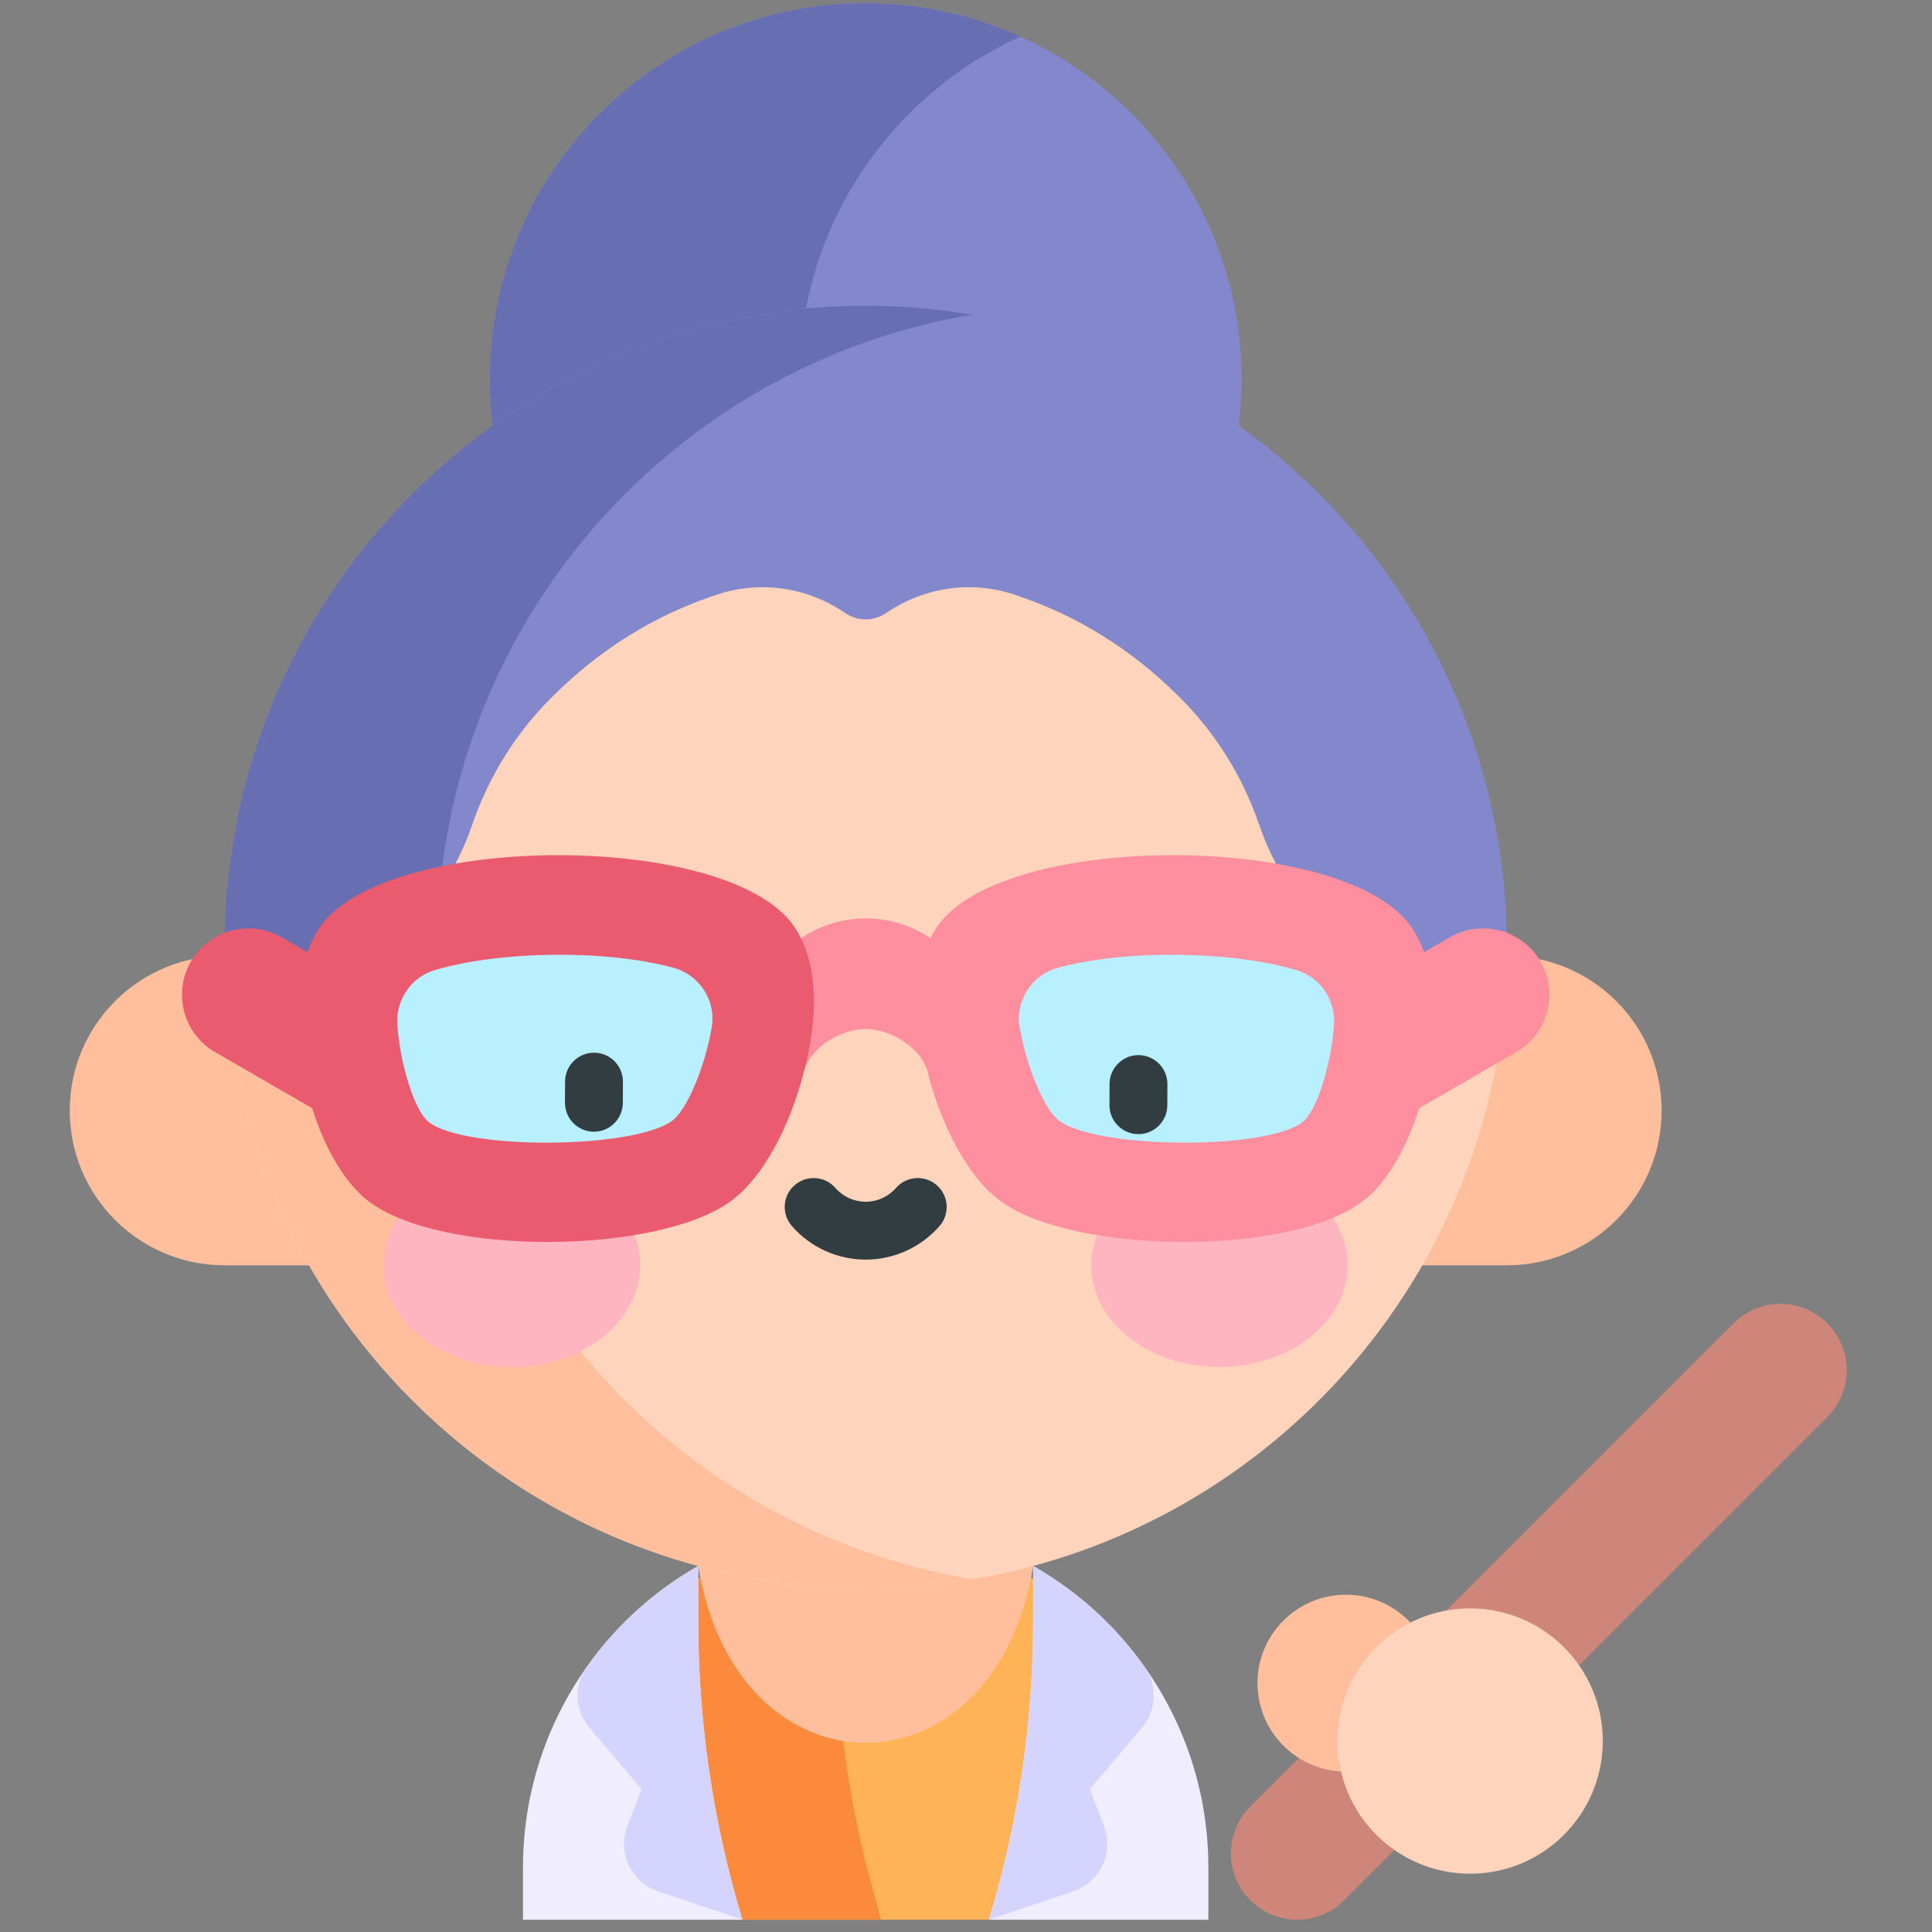 <svg width="40" height="40" viewBox="0 0 40 40" fill="none" xmlns="http://www.w3.org/2000/svg">
<rect x="0" y="0" width="40" height="40" fill="#808080" stroke="none"/>
<g clip-path="url(#clip0_2812_4370)">
<path d="M21.127 0.757C20.15 0.315 19.066 0.066 17.923 0.066C13.626 0.066 10.142 3.55 10.142 7.848C10.142 12.146 13.626 15.63 17.923 15.63C19.066 15.63 20.15 15.381 21.127 14.939C23.826 13.717 25.705 11.003 25.705 7.848C25.705 4.693 23.826 1.979 21.127 0.757Z" fill="#8288CB"/>
<path d="M16.55 7.848C16.55 4.693 18.429 1.979 21.127 0.757C20.15 0.315 19.066 0.066 17.923 0.066C13.626 0.066 10.142 3.55 10.142 7.848C10.142 12.146 13.626 15.63 17.923 15.63C19.066 15.63 20.15 15.381 21.127 14.939C18.429 13.717 16.55 11.003 16.55 7.848Z" fill="#676FB2"/>
<path d="M21.192 39.251C22.171 38.814 23.191 38.608 24.226 38.4C24.212 37.94 24.159 37.49 24.071 37.056C23.854 35.99 23.427 35.015 22.842 34.189C21.935 32.908 20.647 31.986 19.175 31.649C18.77 31.556 18.352 31.507 17.923 31.507C15.936 31.507 14.161 32.555 13.004 34.189C12.202 35.323 11.697 36.738 11.625 38.282C12.611 38.596 13.565 39.003 14.558 39.294C14.819 39.37 15.038 39.534 15.18 39.746H20.76C20.836 39.531 20.979 39.346 21.192 39.251Z" fill="#FFB357"/>
<path d="M18.026 38.951C17.553 37.202 17.313 35.389 17.313 33.562V31.544C15.579 31.743 14.049 32.733 13.013 34.19C12.804 34.482 12.616 34.795 12.45 35.123C11.973 36.064 11.68 37.138 11.626 38.282C12.611 38.597 13.565 39.004 14.558 39.294C14.819 39.371 15.038 39.534 15.18 39.746H18.241L18.026 38.951Z" fill="#FC8A3D"/>
<path d="M12.39 34.189C11.414 35.416 10.828 36.972 10.828 38.664V39.746H15.371C14.764 37.741 14.456 35.657 14.456 33.562V32.422C13.66 32.873 12.959 33.475 12.39 34.189Z" fill="#EFEDFF"/>
<path d="M23.456 34.189C24.433 35.416 25.018 36.972 25.018 38.664V39.746H20.475C21.082 37.741 21.39 35.657 21.39 33.562V32.422C22.186 32.873 22.887 33.475 23.456 34.189Z" fill="#EFEDFF"/>
<path d="M14.456 33.562V32.422C13.66 32.873 12.959 33.475 12.39 34.189C12.305 34.297 12.221 34.408 12.142 34.521C11.872 34.903 11.905 35.421 12.208 35.777L13.283 37.04L12.989 37.805C12.779 38.355 13.068 38.969 13.625 39.157L15.371 39.746C14.764 37.741 14.456 35.657 14.456 33.562Z" fill="#D4D4FF"/>
<path d="M21.39 33.562V32.422C22.186 32.873 22.887 33.475 23.456 34.189C23.542 34.297 23.625 34.407 23.704 34.52C23.974 34.902 23.942 35.421 23.639 35.777L22.564 37.04L22.857 37.805C23.068 38.355 22.779 38.969 22.221 39.157L20.475 39.746C21.082 37.741 21.39 35.657 21.39 33.562Z" fill="#D4D4FF"/>
<path d="M17.923 29.675L14.456 32.422C14.852 34.862 16.387 36.083 17.923 36.084C19.459 36.084 20.994 34.864 21.391 32.422L17.923 29.675Z" fill="#FFBF9D"/>
<path d="M31.198 19.789H4.649C2.879 19.789 1.444 21.223 1.444 22.993C1.444 24.763 2.879 26.197 4.649 26.197H31.198C32.967 26.197 34.402 24.763 34.402 22.993C34.402 21.223 32.967 19.789 31.198 19.789Z" fill="#FFBF9D"/>
<path d="M17.923 8.01C17.17 8.01 4.649 13.028 4.649 19.606C4.649 26.184 9.434 31.643 15.713 32.696C16.432 32.817 17.17 32.88 17.923 32.88C18.677 32.88 19.415 32.817 20.134 32.696C26.413 31.643 31.198 26.184 31.198 19.606C31.198 13.028 18.677 8.01 17.923 8.01Z" fill="#FFD4BD"/>
<path d="M9.052 19.624C9.052 19.434 9.057 19.246 9.064 19.058C7.63 19.611 6.165 20.11 4.678 20.482C5.08 26.663 9.715 31.69 15.713 32.696C16.432 32.817 17.17 32.88 17.923 32.88C18.677 32.88 19.415 32.817 20.134 32.696C13.846 31.646 9.052 26.214 9.052 19.624Z" fill="#FFBF9D"/>
<path d="M17.923 26.079C17.337 26.079 16.78 25.825 16.394 25.383C16.177 25.133 16.203 24.755 16.452 24.538C16.701 24.321 17.08 24.346 17.297 24.596C17.455 24.777 17.683 24.881 17.923 24.881C18.163 24.881 18.392 24.777 18.55 24.596C18.767 24.346 19.145 24.32 19.395 24.538C19.644 24.755 19.67 25.133 19.453 25.383C19.067 25.825 18.509 26.079 17.923 26.079Z" fill="#313D40"/>
<path d="M10.599 28.303C12.066 28.303 13.254 27.36 13.254 26.197C13.254 25.034 12.066 24.092 10.599 24.092C9.133 24.092 7.944 25.034 7.944 26.197C7.944 27.36 9.133 28.303 10.599 28.303Z" fill="#FFB5C0"/>
<path d="M25.247 28.303C26.713 28.303 27.902 27.36 27.902 26.197C27.902 25.034 26.713 24.092 25.247 24.092C23.781 24.092 22.592 25.034 22.592 26.197C22.592 27.36 23.781 28.303 25.247 28.303Z" fill="#FFB5C0"/>
<path d="M30.941 16.997H30.941C30.5 14.779 29.482 12.687 27.986 10.95C27.986 10.95 27.985 10.95 27.985 10.951C26.004 8.65 23.251 7.039 20.135 6.515C19.416 6.394 18.677 6.331 17.923 6.331C13.906 6.331 10.3 8.119 7.861 10.951C7.861 10.95 7.86 10.95 7.86 10.95C6.368 12.683 5.348 14.772 4.905 16.997H4.906C4.738 17.84 4.649 18.713 4.649 19.606C4.649 20.004 4.666 20.398 4.701 20.788C6.531 20.755 8.14 19.823 9.106 18.414C9.383 18.011 9.608 17.569 9.769 17.097C10.11 16.098 10.667 15.187 11.417 14.444C11.425 14.435 11.434 14.427 11.443 14.418C12.4 13.461 13.537 12.738 14.862 12.305C15.76 12.011 16.733 12.166 17.495 12.69C17.755 12.868 18.091 12.868 18.351 12.69C19.114 12.166 20.086 12.011 20.984 12.305C22.309 12.738 23.446 13.461 24.404 14.418C24.412 14.427 24.421 14.435 24.43 14.444C25.179 15.187 25.736 16.098 26.078 17.097C26.802 19.215 28.791 20.746 31.145 20.788C31.18 20.398 31.198 20.004 31.198 19.606C31.198 18.712 31.109 17.84 30.941 16.997Z" fill="#8288CB"/>
<path d="M20.135 6.515C19.416 6.394 18.677 6.331 17.923 6.331C13.906 6.331 10.3 8.119 7.861 10.951C7.861 10.95 7.86 10.95 7.86 10.95C6.368 12.683 5.348 14.771 4.905 16.997H4.906C4.738 17.84 4.649 18.713 4.649 19.606C4.649 20.004 4.666 20.398 4.701 20.787C6.531 20.755 8.14 19.823 9.106 18.414C9.652 12.374 14.236 7.5 20.135 6.515Z" fill="#676FB2"/>
<path d="M26.172 39.563C26.07 39.504 25.974 39.431 25.887 39.344C25.35 38.808 25.35 37.938 25.887 37.402L35.891 27.398C36.428 26.861 37.297 26.861 37.833 27.398C38.37 27.934 38.37 28.803 37.833 29.34L27.829 39.344C27.38 39.793 26.697 39.866 26.172 39.563Z" fill="#CE857A"/>
<path d="M27.866 36.678C28.877 36.678 29.697 35.859 29.697 34.847C29.697 33.836 28.877 33.017 27.866 33.017C26.854 33.017 26.035 33.836 26.035 34.847C26.035 35.859 26.854 36.678 27.866 36.678Z" fill="#FFBF9D"/>
<path d="M30.438 38.793C31.954 38.793 33.184 37.563 33.184 36.046C33.184 34.529 31.954 33.3 30.438 33.3C28.921 33.3 27.691 34.529 27.691 36.046C27.691 37.563 28.921 38.793 30.438 38.793Z" fill="#FFD4BD"/>
<path d="M31.895 19.908C31.515 19.251 30.675 19.026 30.019 19.405C29.937 19.452 29.737 19.568 29.484 19.714C29.38 19.424 29.233 19.17 29.038 18.972C27.389 17.29 21.191 17.273 19.569 18.98C19.448 19.107 19.347 19.256 19.265 19.424C18.853 19.15 18.387 19.015 17.923 19.015C17.46 19.015 16.994 19.15 16.582 19.424L15.701 20.619L16.66 22.128C16.831 21.66 17.417 21.305 17.923 21.305C18.492 21.306 19.163 21.753 19.231 22.307L19.231 22.3C19.505 23.304 20.026 24.372 20.73 24.878C22.242 25.968 26.706 26.02 28.219 24.867C28.712 24.492 29.122 23.77 29.383 22.944L31.392 21.784C32.049 21.405 32.274 20.565 31.895 19.908Z" fill="#FF8E9E"/>
<path d="M16.582 19.424C16.499 19.256 16.398 19.107 16.278 18.98C14.655 17.273 8.458 17.29 6.808 18.972C6.613 19.17 6.467 19.424 6.362 19.714C6.109 19.568 5.909 19.452 5.828 19.405C5.171 19.026 4.331 19.251 3.952 19.908C3.573 20.565 3.798 21.405 4.455 21.784L6.463 22.944C6.724 23.77 7.135 24.492 7.628 24.867C9.14 26.02 13.605 25.968 15.117 24.878C15.82 24.372 16.341 23.304 16.615 22.3C16.617 22.293 16.619 22.286 16.62 22.279C16.634 22.23 16.647 22.179 16.66 22.128C16.882 21.242 16.978 20.232 16.582 19.424Z" fill="#EA5B70"/>
<path d="M14.736 21.272C14.602 22.055 14.233 22.976 13.913 23.207C13.096 23.796 9.617 23.812 8.877 23.23C8.57 22.988 8.281 22.003 8.227 21.215C8.192 20.702 8.512 20.23 9.006 20.084C10.34 19.69 12.499 19.65 13.936 20.034C14.481 20.18 14.831 20.716 14.736 21.272Z" fill="#B9F0FF"/>
<path d="M27.619 21.215C27.566 22.003 27.276 22.988 26.969 23.23C26.23 23.812 22.75 23.796 21.934 23.207C21.613 22.976 21.245 22.055 21.111 21.272C21.015 20.716 21.365 20.18 21.911 20.034C23.347 19.65 25.507 19.69 26.84 20.084C27.334 20.23 27.654 20.702 27.619 21.215Z" fill="#B9F0FF"/>
<path d="M23.574 21.845C23.573 21.845 23.572 21.845 23.571 21.845C23.242 21.845 22.974 22.111 22.972 22.441L22.97 22.88C22.969 23.21 23.236 23.48 23.567 23.481H23.569C23.899 23.481 24.166 23.215 24.168 22.885L24.17 22.447C24.171 22.116 23.904 21.847 23.574 21.845Z" fill="#313D40"/>
<path d="M12.301 21.795C12.3 21.795 12.299 21.795 12.298 21.795C11.969 21.795 11.701 22.061 11.699 22.391L11.697 22.829C11.696 23.16 11.963 23.429 12.293 23.431H12.296C12.626 23.431 12.893 23.164 12.895 22.835L12.897 22.396C12.898 22.066 12.631 21.796 12.301 21.795Z" fill="#313D40"/>
</g>
<defs>
<clipPath id="clip0_2812_4370">
<rect width="39.68" height="39.68" fill="white" transform="translate(0 0.066)"/>
</clipPath>
</defs>
</svg>
